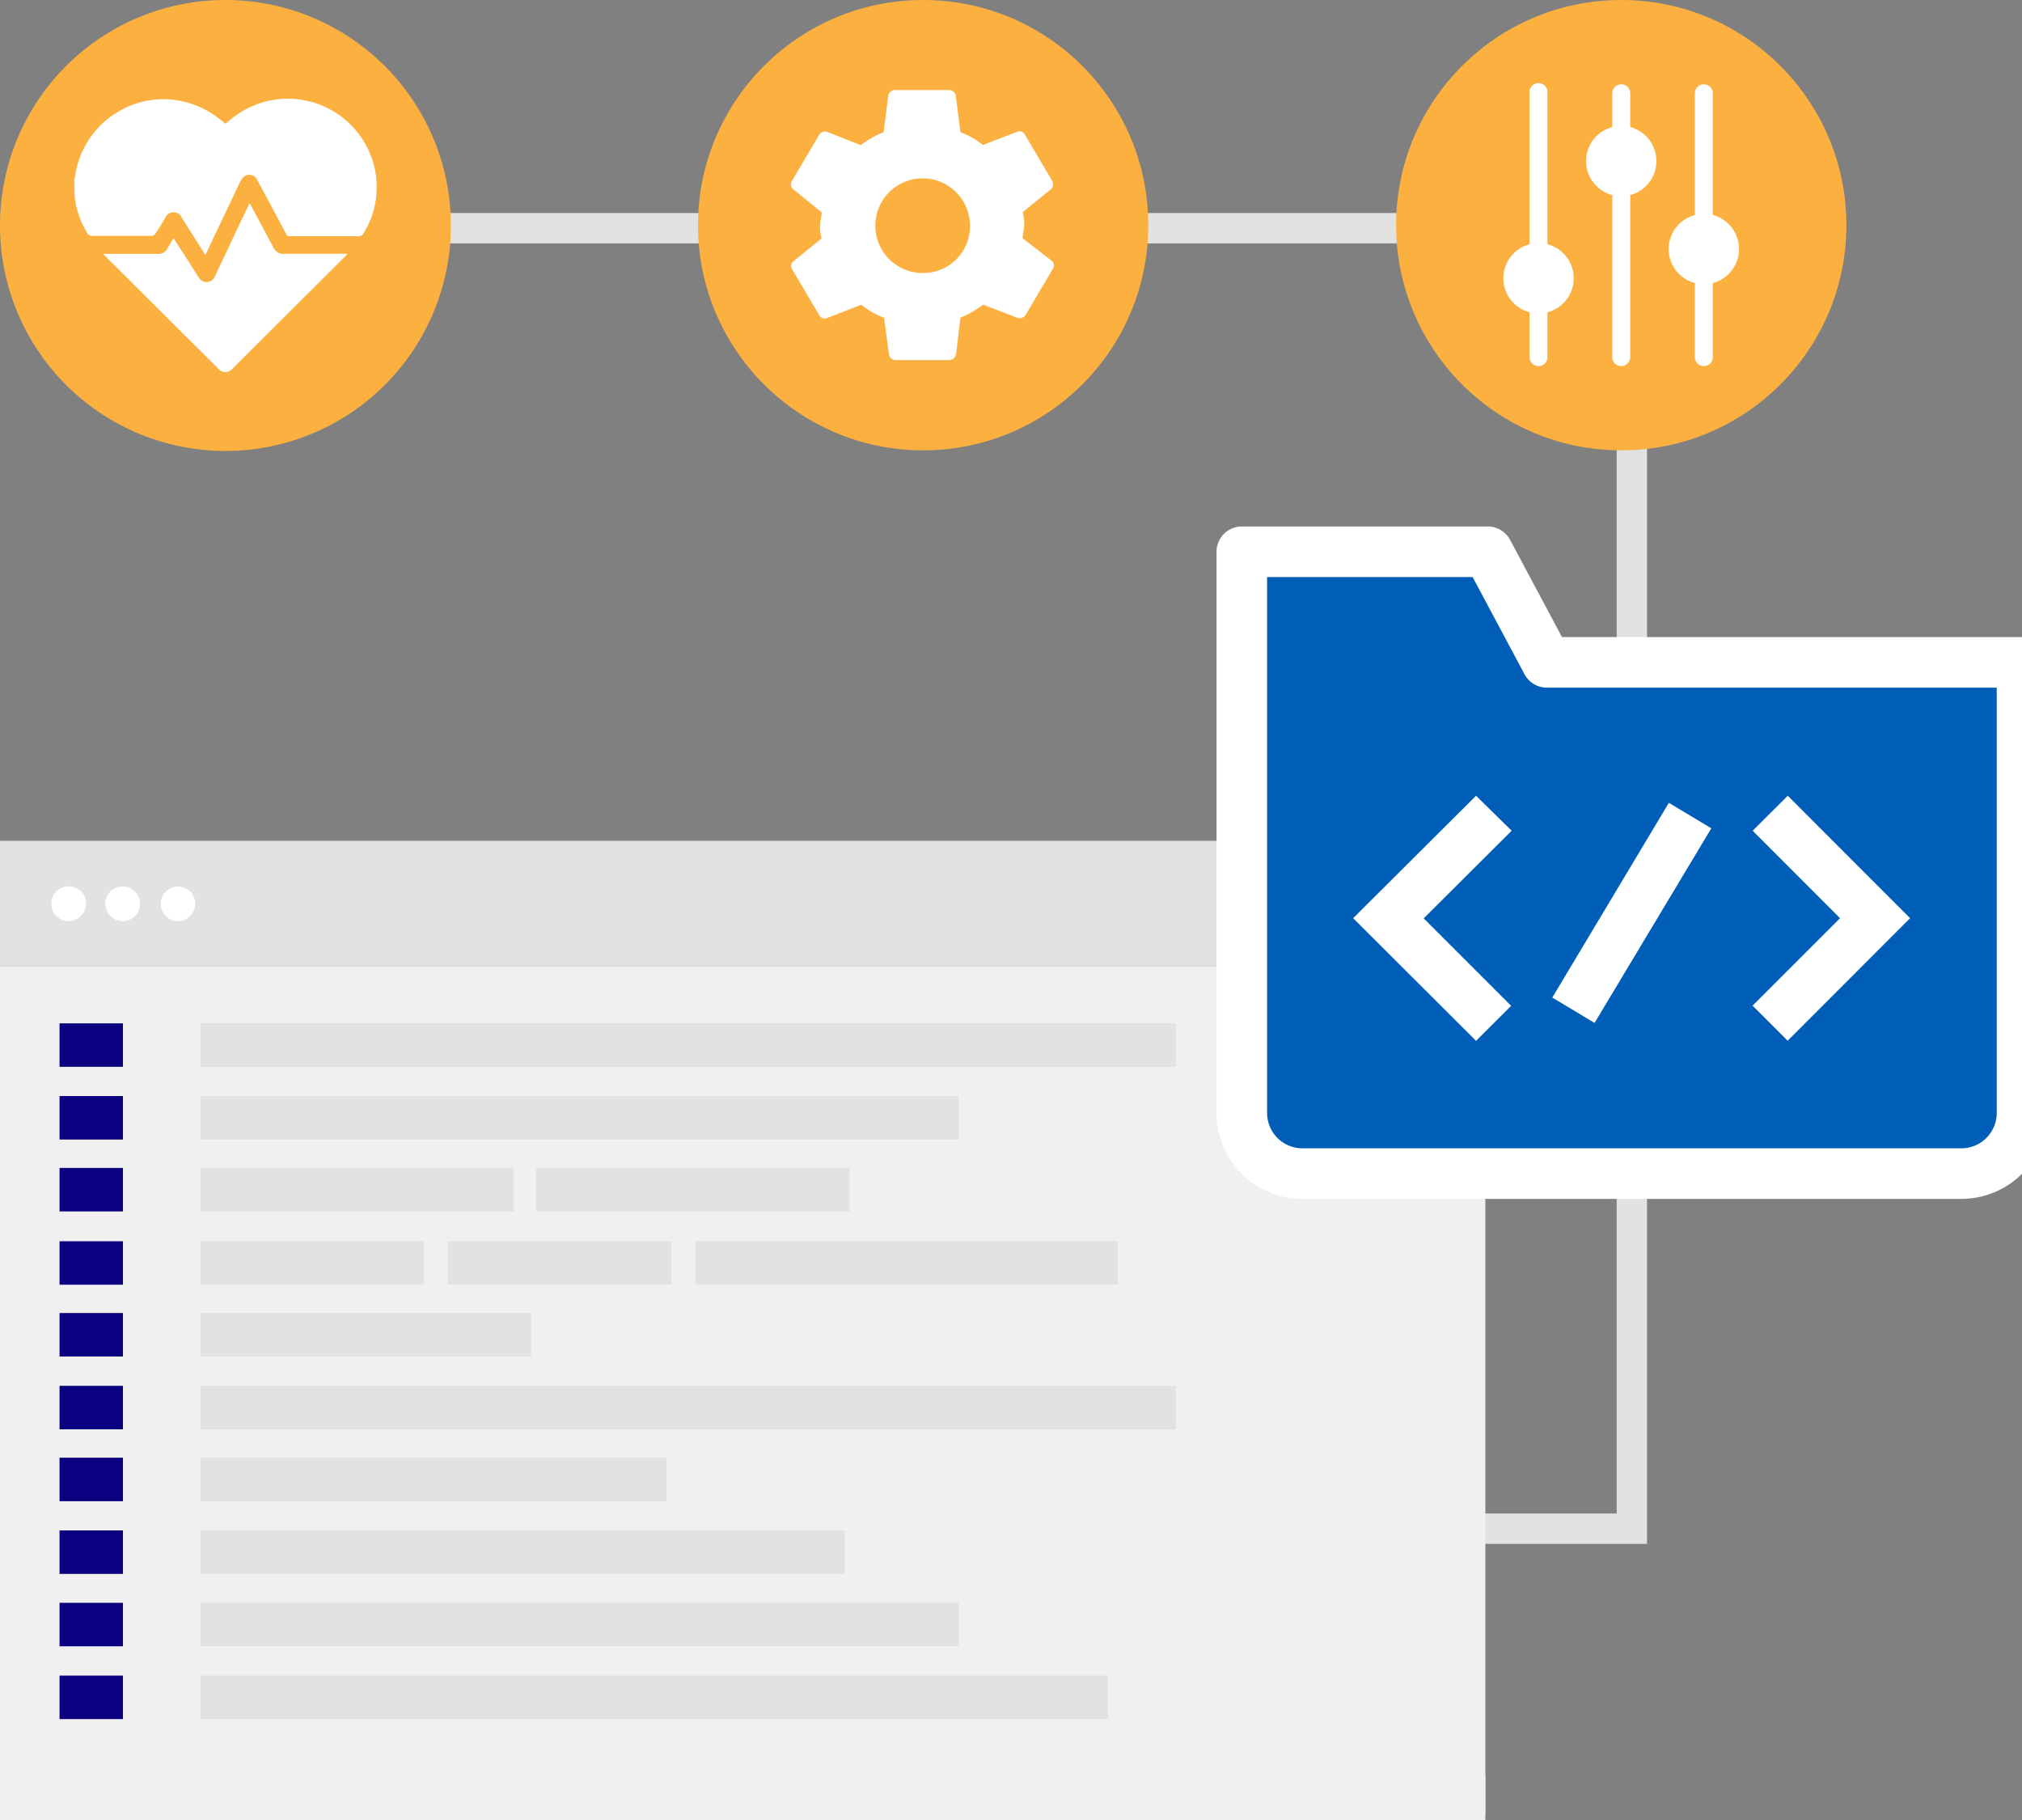 <svg id="design" xmlns="http://www.w3.org/2000/svg" viewBox="0 0 200 180"><rect x="0" y="0" width="200" height="180" fill="#808080" stroke="none"/><defs><style>.cls-1{fill:none;stroke:#e2e2e2;stroke-miterlimit:10;stroke-width:3px;}.cls-2{fill:#f0f0f0;}.cls-3{fill:#e2e2e2;}.cls-4{fill:#fff;}.cls-5{fill:#0a0080;}.cls-6{fill:#005eb8;stroke:#fff;stroke-linejoin:round;stroke-width:5px;}.cls-7{fill:#fbb040;}</style></defs><path id="_Path_46" data-name=" Path 46" class="cls-1" d="M141.7,151.19h19.71V22.57h-124"/><g id="_Group_6" data-name=" Group 6"><rect id="_Path_128" data-name=" Path 128" class="cls-2" y="95.6" width="146.92" height="83.86"/><rect id="_Path_129" data-name=" Path 129" class="cls-3" y="83.16" width="146.92" height="12.43"/><g id="_Group_7" data-name=" Group 7"><path id="_Path_133" data-name=" Path 133" class="cls-4" d="M6.79,91.1h0a1.72,1.72,0,0,1-1.72-1.72h0a1.72,1.72,0,0,1,1.72-1.72h0a1.7,1.7,0,0,1,1.72,1.7v0h0A1.75,1.75,0,0,1,6.79,91.1Z"/><path id="_Path_134" data-name=" Path 134" class="cls-4" d="M12.15,91.1h0a1.72,1.72,0,0,1-1.73-1.72h0a1.71,1.71,0,0,1,1.71-1.72h0a1.72,1.72,0,0,1,1.71,1.72h0a1.68,1.68,0,0,1-1.64,1.72h-.07Z"/><path id="_Path_135" data-name=" Path 135" class="cls-4" d="M17.62,91.1h0a1.7,1.7,0,0,1-1.72-1.7v0h0a1.7,1.7,0,0,1,1.7-1.72h0a1.72,1.72,0,0,1,1.72,1.72h0A1.76,1.76,0,0,1,17.62,91.1Z"/></g></g><rect id="_Path_40" data-name=" Path 40" class="cls-2" y="175.52" width="146.92" height="4.48"/><rect id="_Path_136" data-name=" Path 136" class="cls-5" x="5.89" y="101.21" width="6.27" height="4.3"/><rect id="_Path_137" data-name=" Path 137" class="cls-5" x="5.89" y="108.4" width="6.27" height="4.3"/><rect id="_Path_138" data-name=" Path 138" class="cls-5" x="5.89" y="115.51" width="6.27" height="4.3"/><rect id="_Path_139" data-name=" Path 139" class="cls-5" x="5.89" y="122.76" width="6.27" height="4.3"/><rect id="_Path_140" data-name=" Path 140" class="cls-5" x="5.89" y="129.86" width="6.27" height="4.3"/><rect id="_Path_141" data-name=" Path 141" class="cls-5" x="5.89" y="137.06" width="6.27" height="4.3"/><rect id="_Path_142" data-name=" Path 142" class="cls-5" x="5.89" y="144.17" width="6.27" height="4.3"/><rect id="_Path_143" data-name=" Path 143" class="cls-5" x="5.89" y="151.36" width="6.27" height="4.3"/><rect id="_Path_144" data-name=" Path 144" class="cls-5" x="5.89" y="158.52" width="6.27" height="4.3"/><rect id="_Path_145" data-name=" Path 145" class="cls-5" x="5.89" y="165.72" width="6.27" height="4.3"/><rect id="_Path_146" data-name=" Path 146" class="cls-3" x="19.83" y="101.21" width="96.48" height="4.3"/><rect id="_Path_148" data-name=" Path 148" class="cls-3" x="19.83" y="115.51" width="30.99" height="4.3"/><rect id="_Path_149" data-name=" Path 149" class="cls-3" x="19.83" y="122.76" width="22.11" height="4.3"/><rect id="_Path_150" data-name=" Path 150" class="cls-3" x="19.83" y="129.86" width="32.72" height="4.3"/><rect id="_Path_151" data-name=" Path 151" class="cls-3" x="19.83" y="137.06" width="96.48" height="4.3"/><rect id="_Path_152" data-name=" Path 152" class="cls-3" x="19.83" y="144.17" width="46.09" height="4.3"/><rect id="_Path_153" data-name=" Path 153" class="cls-3" x="19.83" y="151.36" width="63.72" height="4.3"/><rect id="_Path_154" data-name=" Path 154" class="cls-3" x="19.83" y="158.52" width="74.98" height="4.3"/><rect id="_Path_156" data-name=" Path 156" class="cls-3" x="53.04" y="115.51" width="30.99" height="4.3"/><rect id="_Path_157" data-name=" Path 157" class="cls-3" x="44.3" y="122.76" width="22.11" height="4.3"/><rect id="_Path_147" data-name=" Path 147" class="cls-3" x="19.83" y="108.4" width="74.98" height="4.3"/><rect id="_Path_155" data-name=" Path 155" class="cls-3" x="19.83" y="165.72" width="89.75" height="4.3"/><rect id="_Path_158" data-name=" Path 158" class="cls-3" x="68.82" y="122.76" width="41.74" height="4.3"/><path class="cls-6" d="M153,65.51l-5.84-10.94H122.83v55.56a6,6,0,0,0,5.94,5.94H194a6,6,0,0,0,6-5.94V65.51Z"/><path class="cls-4" d="M146,78.7,133.84,90.81,146,102.94l3.47-3.46-8.65-8.65,8.7-8.67Z"/><path class="cls-4" d="M173.36,82.16,182,90.81l-8.65,8.65,3.47,3.47,12.11-12.12L176.83,78.7Z"/><path class="cls-4" d="M153.54,98.66,165.07,79.4l4.2,2.52-11.55,19.25Z"/><g id="_Group_3" data-name=" Group 3"><circle id="_Path_43" data-name=" Path 43" class="cls-7" cx="91.31" cy="22.27" r="22.27"/></g><path id="_Compound_Path_" data-name=" Compound Path " class="cls-4" d="M101.15,23.57c0-.46.15-.83.15-1.29a3.54,3.54,0,0,0-.15-1.29l2.78-2.26a.66.66,0,0,0,.15-.83h0l-2.72-4.61a.6.6,0,0,0-.82-.23h0l-3.32,1.28A8.15,8.15,0,0,0,95,13.07l-.46-3.56a.66.66,0,0,0-.67-.6H88.53a.67.67,0,0,0-.68.6l-.45,3.56a10.35,10.35,0,0,0-2.27,1.28l-3.25-1.28a.71.71,0,0,0-.83.22L78.33,17.9a.61.61,0,0,0,.15.83L81.27,21c0,.46-.15.84-.15,1.29a3.52,3.52,0,0,0,.15,1.29l-2.79,2.26a.58.58,0,0,0-.15.76l2.72,4.6a.6.6,0,0,0,.82.23h0l3.32-1.29a8.18,8.18,0,0,0,2.26,1.29L87.92,35a.67.67,0,0,0,.68.61h5.29a.68.68,0,0,0,.68-.61L95,31.42a11,11,0,0,0,2.26-1.29l3.33,1.29a.71.71,0,0,0,.83-.23l2.72-4.6a.6.6,0,0,0-.15-.83ZM91.25,27a4.68,4.68,0,1,1,4.69-4.68A4.61,4.61,0,0,1,91.39,27Z"/><path id="_Path_41" data-name=" Path 41" class="cls-7" d="M44.6,22.27A22.3,22.3,0,1,1,22.27,0h0A22.31,22.31,0,0,1,44.6,22.27Z"/><circle id="_Path_42" data-name=" Path 42" class="cls-7" cx="160.36" cy="22.27" r="22.27"/><circle class="cls-4" cx="160.36" cy="15.93" r="3.48"/><path class="cls-4" d="M160.36,36.21a.89.89,0,0,1-.89-.89V9.23a.89.89,0,1,1,1.78,0V35.32a.89.89,0,0,1-.89.89Z"/><circle class="cls-4" cx="152.18" cy="27.52" r="3.48"/><path class="cls-4" d="M152.18,36.21a.89.89,0,0,1-.89-.89V9.23A.89.89,0,1,1,153.06,9a.6.6,0,0,1,0,.19V35.32a.88.88,0,0,1-.87.89Z"/><circle class="cls-4" cx="168.53" cy="24.63" r="3.48"/><path class="cls-4" d="M168.53,36.21a.89.89,0,0,1-.89-.89V9.23a.89.89,0,1,1,1.78,0V35.32a.89.89,0,0,1-.89.89Z"/><path class="cls-4" d="M7.34,17.87c.1-.49.17-1,.29-1.46a8.87,8.87,0,0,1,8.81-6.6A9.1,9.1,0,0,1,22,12l.29.23.66-.52a8.8,8.8,0,0,1,14.21,5.47,8.64,8.64,0,0,1-1.27,6,.46.46,0,0,1-.31.18H28.65a.35.35,0,0,1-.35-.23q-1.41-2.65-2.84-5.29a.86.86,0,0,0-1.16-.48,1.4,1.4,0,0,0-.52.56l-3.29,6.93-.17.36-.19-.27L18,21.56a.89.89,0,0,0-1.66,0c-.32.53-.64,1.07-1,1.59a.39.39,0,0,1-.29.17H9a.49.49,0,0,1-.33-.2,8.85,8.85,0,0,1-1.29-3.72.49.49,0,0,0,0-.16Z"/><path class="cls-4" d="M10.21,25.11h.36c1.68,0,3.35,0,5,0a1,1,0,0,0,1-.55c.18-.33.39-.65.6-1L19.38,27c.09.15.18.3.28.44a.88.88,0,0,0,1.59-.1c.36-.75.7-1.5,1.06-2.24.78-1.66,1.56-3.31,2.37-5l.17.28c.73,1.37,1.47,2.72,2.19,4.09a1.06,1.06,0,0,0,1.05.63c2,0,3.94,0,5.9,0h.38l-.19.22L23,36.45a.89.89,0,0,1-1.42,0L10.42,25.34Z"/></svg>